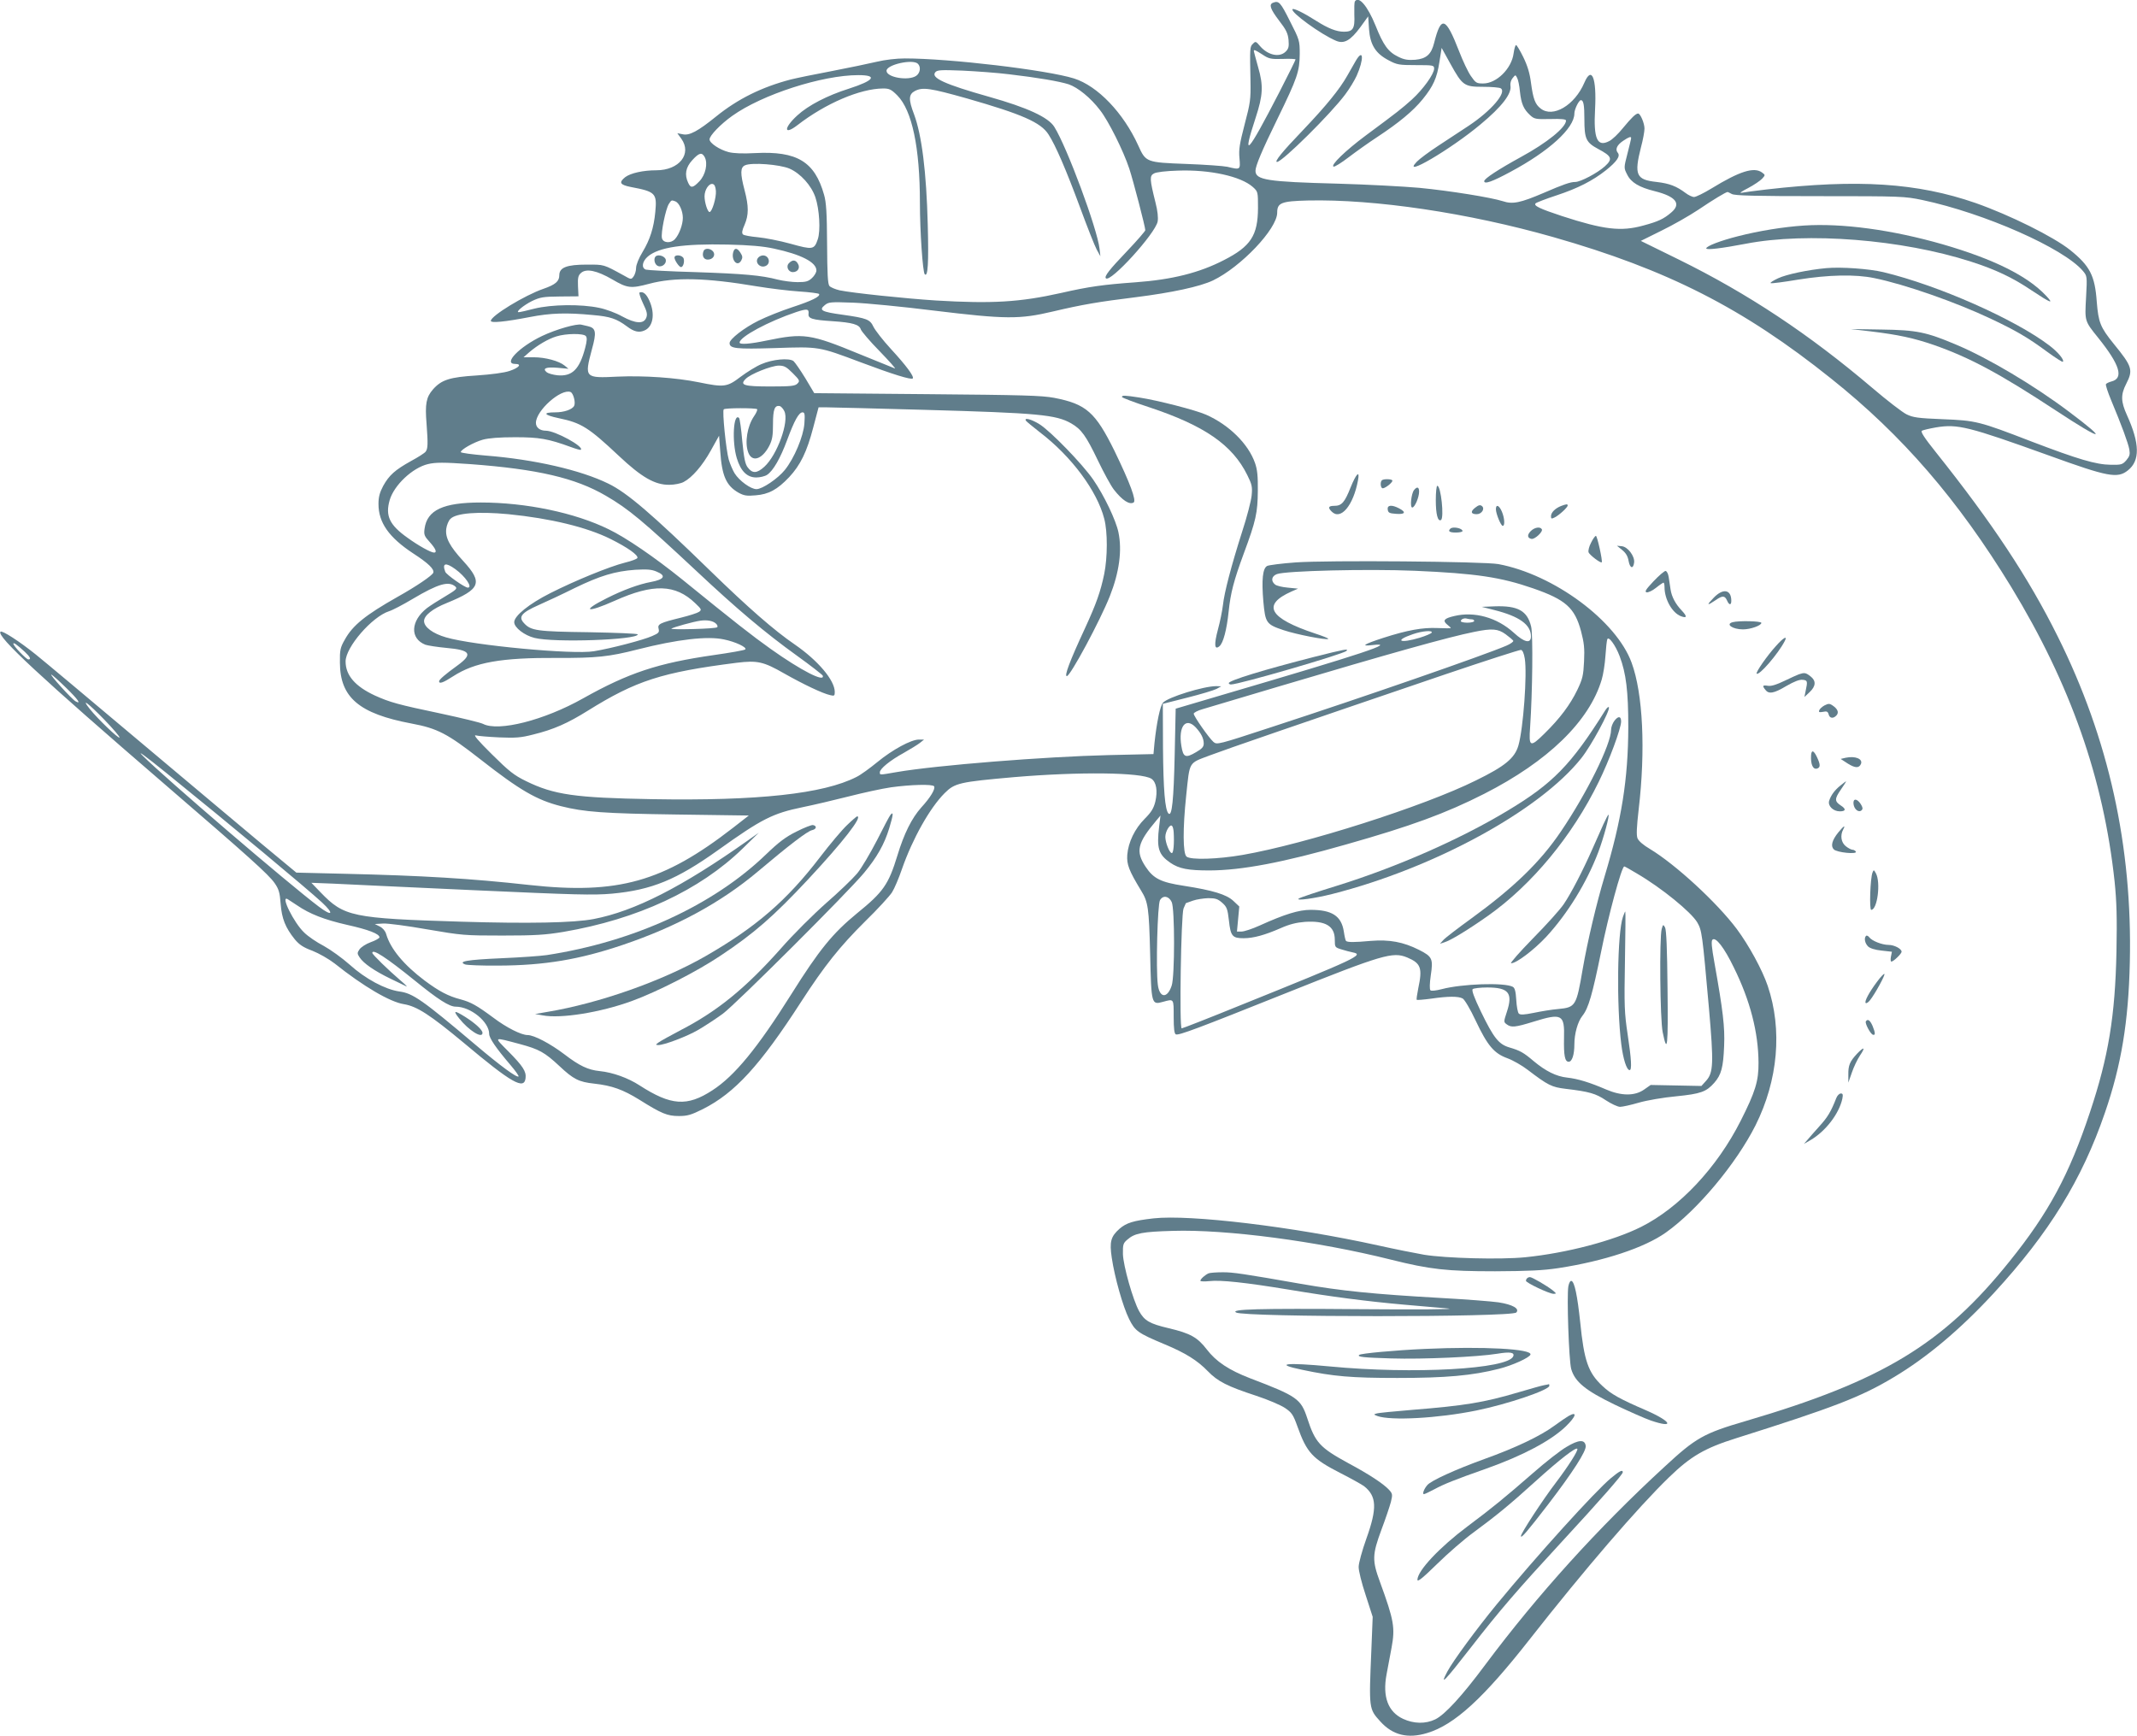 <?xml version="1.0" standalone="no"?>
<!DOCTYPE svg PUBLIC "-//W3C//DTD SVG 20010904//EN"
 "http://www.w3.org/TR/2001/REC-SVG-20010904/DTD/svg10.dtd">
<svg version="1.0" xmlns="http://www.w3.org/2000/svg"
 width="1280pt" height="1040pt" viewBox="0 0 1280 1040"
 preserveAspectRatio="xMidYMid meet">
<g transform="translate(0,1040) scale(0.1,-0.1)"
fill="#607d8b" stroke="none">
<path d="M8115 10391 c-3 -5 -4 -41 -3 -79 4 -83 -8 -102 -62 -102 -45 0 -95
20 -166 65 -75 48 -135 77 -142 70 -16 -16 171 -152 260 -189 48 -21 87 1 146
81 l47 65 5 -76 c7 -96 40 -147 119 -188 49 -26 62 -28 162 -28 104 0 109 -1
109 -21 0 -32 -66 -124 -133 -185 -64 -57 -80 -70 -277 -216 -121 -90 -213
-179 -192 -186 7 -2 47 23 90 56 42 32 119 87 171 121 129 85 214 155 272 226
64 79 86 127 101 226 l13 82 53 -96 c72 -130 82 -137 196 -137 50 0 97 -4 105
-9 38 -24 -57 -135 -193 -225 -45 -29 -126 -83 -181 -119 -55 -36 -113 -79
-129 -96 -97 -102 203 74 382 224 129 107 188 185 179 232 -2 14 3 33 13 45
17 21 17 21 27 2 6 -10 14 -48 17 -83 8 -73 22 -105 61 -141 25 -23 33 -25
121 -23 65 2 94 -1 94 -9 0 -41 -113 -133 -271 -219 -133 -73 -219 -129 -219
-144 0 -20 47 -4 158 56 230 123 382 261 382 349 0 25 27 80 39 80 16 0 21
-30 21 -114 0 -118 10 -139 82 -178 83 -44 89 -60 41 -104 -44 -40 -146 -94
-178 -94 -29 0 -70 -14 -190 -66 -138 -59 -185 -69 -244 -49 -69 22 -314 62
-501 80 -91 8 -311 20 -490 25 -420 11 -490 22 -490 77 0 29 38 120 130 308
122 250 134 287 135 392 0 79 -1 84 -59 197 -56 112 -66 123 -100 110 -27 -10
-18 -37 35 -107 42 -54 53 -76 57 -116 3 -40 1 -52 -17 -70 -37 -37 -106 -22
-153 32 -25 30 -28 31 -43 15 -19 -17 -19 -24 -15 -223 2 -111 -1 -131 -35
-260 -30 -116 -36 -151 -31 -202 6 -71 6 -71 -73 -52 -24 5 -135 13 -246 17
-239 9 -242 10 -287 110 -89 196 -243 357 -385 402 -163 51 -746 120 -1013
120 -51 0 -119 -8 -169 -20 -46 -11 -167 -36 -270 -56 -102 -19 -212 -42 -244
-50 -173 -45 -317 -116 -448 -222 -109 -88 -160 -116 -201 -106 l-31 6 24 -33
c65 -91 -13 -189 -150 -189 -79 0 -154 -17 -186 -41 -40 -32 -32 -46 33 -59
148 -28 158 -37 147 -150 -9 -95 -32 -166 -76 -239 -23 -38 -39 -77 -39 -96 0
-17 -7 -40 -15 -51 -14 -19 -15 -19 -57 5 -126 69 -118 66 -223 66 -120 0
-165 -17 -165 -64 0 -36 -23 -56 -95 -81 -111 -38 -315 -162 -315 -192 0 -14
84 -6 234 23 123 24 220 27 376 12 105 -9 143 -22 205 -68 42 -32 72 -39 104
-25 53 21 66 100 31 178 -18 41 -38 58 -59 50 -5 -1 4 -30 20 -64 24 -50 28
-66 20 -87 -15 -39 -64 -36 -145 8 -35 20 -97 43 -137 51 -108 23 -285 21
-389 -5 -45 -12 -87 -21 -93 -21 -21 0 28 41 80 67 49 23 67 26 166 27 l112 1
-3 61 c-2 50 1 64 18 79 31 28 95 15 188 -39 90 -53 111 -55 220 -26 153 41
342 36 644 -15 79 -13 194 -27 256 -31 62 -4 115 -11 118 -15 9 -15 -44 -41
-163 -80 -64 -21 -154 -57 -200 -80 -85 -42 -173 -110 -173 -134 0 -33 38 -37
271 -30 267 9 261 10 514 -85 194 -73 302 -106 312 -97 10 11 -38 76 -131 177
-48 52 -94 112 -104 132 -21 45 -39 52 -187 73 -124 17 -142 27 -105 57 23 19
34 20 170 15 80 -3 296 -24 480 -47 436 -53 517 -53 716 -6 178 42 273 58 499
86 214 27 382 63 460 100 167 80 385 309 385 406 0 59 24 69 183 73 401 9 961
-74 1470 -219 684 -195 1138 -426 1664 -847 428 -341 760 -726 1079 -1248 356
-585 554 -1149 620 -1767 12 -119 15 -212 11 -418 -8 -387 -48 -630 -158 -960
-124 -374 -248 -605 -482 -895 -398 -496 -761 -716 -1577 -956 -257 -75 -302
-101 -491 -276 -396 -364 -759 -765 -1072 -1184 -141 -190 -243 -300 -300
-328 -58 -28 -128 -27 -193 3 -90 42 -124 132 -99 266 8 41 21 113 30 160 22
120 15 163 -69 393 -48 130 -47 164 8 313 25 66 50 141 57 167 11 45 10 50
-12 74 -34 36 -117 91 -242 158 -172 94 -199 123 -247 270 -38 116 -61 132
-342 239 -127 49 -204 100 -259 172 -56 73 -98 97 -229 128 -115 27 -145 45
-177 102 -37 67 -95 272 -97 342 -1 58 2 66 27 87 43 38 90 47 272 52 320 10
866 -62 1305 -172 236 -59 334 -70 625 -70 201 1 287 5 380 19 273 42 515 122
643 213 189 134 421 412 537 642 135 270 162 573 73 836 -33 97 -113 243 -185
340 -119 159 -368 388 -521 480 -39 23 -67 47 -74 64 -7 19 -5 66 7 171 42
357 26 695 -42 880 -91 251 -466 529 -798 591 -87 16 -1026 24 -1216 10 -83
-6 -159 -16 -169 -21 -27 -14 -34 -83 -23 -212 12 -130 17 -138 122 -173 74
-25 258 -61 267 -52 3 3 -32 17 -78 32 -277 92 -322 172 -142 252 l39 17 -61
6 c-34 3 -68 11 -77 19 -26 21 -21 50 11 62 51 20 545 32 827 20 366 -16 513
-38 707 -105 196 -68 250 -116 288 -257 18 -69 22 -102 18 -181 -4 -84 -9
-105 -40 -170 -43 -89 -104 -171 -198 -263 -85 -84 -94 -80 -85 40 14 208 18
552 6 602 -23 95 -80 126 -219 121 l-77 -3 75 -19 c151 -38 220 -88 220 -158
0 -45 -39 -37 -103 22 -100 91 -235 129 -356 100 -61 -14 -72 -27 -43 -51 12
-9 22 -19 22 -21 0 -2 -36 -2 -80 0 -88 4 -179 -12 -325 -59 -117 -38 -138
-52 -65 -43 153 18 -49 -49 -897 -298 l-281 -83 -6 -278 c-6 -267 -16 -371
-37 -350 -21 21 -31 143 -33 393 l-1 264 146 37 c80 20 159 44 175 52 l29 16
-30 1 c-75 0 -289 -66 -319 -99 -17 -19 -38 -119 -51 -242 l-6 -66 -267 -6
c-382 -9 -1035 -61 -1272 -102 -104 -18 -100 -18 -100 -1 0 21 61 71 143 116
39 22 83 49 97 60 l25 20 -31 0 c-47 0 -159 -61 -249 -135 -44 -36 -100 -77
-125 -89 -197 -101 -590 -144 -1225 -133 -459 8 -587 26 -754 108 -72 35 -102
59 -205 161 -84 83 -113 118 -96 113 14 -4 77 -9 140 -12 98 -4 130 -2 203 17
123 30 208 68 328 143 289 180 443 230 892 287 124 15 160 7 284 -64 115 -65
230 -120 276 -130 24 -6 27 -4 27 19 0 70 -100 188 -239 284 -123 84 -280 221
-508 443 -346 337 -497 467 -609 521 -165 81 -442 145 -733 168 -83 7 -151 16
-151 21 0 15 78 59 131 74 36 10 101 15 194 15 145 0 198 -9 335 -59 30 -11
57 -19 59 -16 20 19 -154 114 -209 114 -36 0 -60 19 -60 47 0 73 149 206 207
185 17 -6 32 -63 22 -83 -11 -22 -61 -39 -113 -39 -79 0 -69 -16 21 -35 135
-28 178 -55 360 -226 136 -128 216 -174 302 -173 31 0 70 8 86 17 50 26 112
97 163 189 l49 88 7 -93 c10 -148 36 -206 109 -248 33 -18 50 -21 103 -16 78
6 130 34 201 109 67 72 106 151 144 297 l32 121 51 0 c28 0 292 -7 586 -15
678 -19 785 -29 876 -81 61 -35 89 -74 160 -222 35 -73 78 -152 96 -175 50
-64 93 -92 118 -77 18 11 -21 116 -115 310 -114 231 -169 280 -361 317 -76 14
-185 17 -763 22 l-674 6 -53 89 c-30 49 -62 95 -71 103 -26 20 -126 11 -192
-18 -30 -12 -86 -47 -125 -76 -81 -62 -99 -64 -250 -33 -137 28 -330 41 -487
34 -197 -10 -199 -7 -154 162 29 104 25 129 -23 140 -15 3 -32 7 -39 9 -27 8
-151 -27 -237 -68 -136 -65 -235 -167 -160 -167 42 0 23 -23 -34 -42 -32 -11
-109 -21 -196 -27 -163 -10 -212 -26 -263 -84 -40 -46 -48 -86 -38 -206 9
-121 8 -150 -6 -167 -6 -8 -45 -33 -86 -55 -97 -54 -132 -85 -168 -150 -21
-40 -28 -66 -28 -108 0 -111 62 -200 208 -296 91 -59 128 -95 120 -116 -7 -17
-99 -80 -215 -145 -191 -108 -268 -170 -315 -256 -27 -47 -30 -62 -29 -138 1
-208 115 -305 429 -364 155 -29 215 -60 413 -215 235 -184 336 -243 482 -280
138 -35 258 -44 695 -50 l430 -6 -95 -74 c-418 -324 -688 -400 -1220 -342
-352 39 -638 56 -1105 67 l-290 7 -205 170 c-113 94 -443 372 -735 617 -291
245 -570 479 -620 519 -97 78 -203 147 -212 137 -26 -26 239 -272 992 -921
491 -423 614 -533 650 -585 25 -36 31 -56 36 -124 7 -89 28 -142 85 -213 26
-31 50 -48 105 -68 40 -16 98 -49 133 -76 173 -138 332 -231 415 -244 79 -13
157 -64 358 -231 288 -242 363 -284 371 -212 5 40 -16 72 -104 161 -88 89 -92
86 70 43 115 -31 148 -49 237 -132 84 -79 116 -95 208 -105 107 -12 171 -35
270 -96 134 -84 168 -98 237 -98 51 0 73 6 145 42 190 96 341 260 588 643 140
216 231 330 382 480 76 74 148 153 162 175 14 22 41 85 60 141 63 180 166 364
255 453 61 61 89 67 417 96 390 33 762 29 822 -10 29 -20 38 -72 23 -137 -10
-40 -24 -63 -63 -102 -60 -60 -99 -141 -105 -217 -4 -57 10 -94 83 -214 42
-68 47 -102 54 -377 7 -306 8 -308 77 -289 66 18 64 21 64 -89 0 -73 4 -102
13 -106 18 -7 132 36 657 246 583 233 642 250 728 215 83 -35 93 -63 67 -185
-7 -36 -12 -67 -9 -69 2 -2 41 1 86 7 103 15 163 15 189 1 11 -6 46 -64 78
-133 71 -150 110 -196 190 -225 33 -12 87 -43 121 -69 122 -93 144 -104 227
-114 143 -17 181 -28 242 -69 32 -21 70 -39 85 -39 14 0 64 11 112 25 48 14
147 31 223 38 149 15 181 27 229 81 42 48 54 92 59 221 5 113 -7 212 -58 498
-17 94 -20 130 -12 138 19 19 70 -46 128 -166 98 -198 147 -389 148 -570 1
-110 -19 -175 -107 -349 -142 -281 -367 -520 -596 -635 -168 -84 -447 -157
-694 -182 -150 -15 -476 -6 -606 15 -52 9 -177 34 -276 56 -513 113 -1127 186
-1344 162 -123 -14 -163 -27 -204 -62 -53 -47 -61 -78 -47 -173 17 -117 67
-294 104 -368 36 -72 52 -84 212 -151 127 -53 197 -97 260 -162 59 -61 116
-90 290 -147 70 -23 147 -56 172 -73 40 -27 49 -40 74 -110 57 -159 90 -194
260 -281 63 -32 125 -67 139 -77 76 -60 80 -131 14 -315 -25 -70 -46 -146 -46
-168 -1 -22 18 -98 42 -170 l42 -130 -8 -200 c-15 -352 -15 -351 54 -427 74
-82 165 -104 280 -69 164 49 338 209 614 561 328 418 649 791 835 971 130 126
214 175 402 234 583 184 745 246 942 364 200 119 400 287 602 506 330 358 528
680 665 1080 98 284 141 545 149 900 16 695 -126 1339 -432 1953 -175 352
-393 681 -728 1101 -72 90 -95 126 -85 131 7 4 45 13 85 20 129 21 191 6 677
-169 353 -128 409 -138 471 -89 74 58 72 161 -5 331 -37 81 -38 123 -5 187 43
84 37 104 -74 240 -81 100 -92 129 -102 252 -11 157 -41 215 -159 310 -100 80
-362 210 -567 282 -349 121 -704 144 -1253 81 -69 -8 -136 -17 -150 -20 -14
-3 4 10 40 28 36 19 74 45 85 57 19 21 19 22 0 36 -48 36 -134 9 -304 -95 -46
-28 -93 -51 -104 -51 -11 0 -34 11 -51 24 -55 41 -96 57 -173 66 -123 13 -136
42 -94 208 12 44 21 94 21 112 0 32 -25 90 -38 90 -14 0 -39 -24 -91 -87 -28
-35 -65 -70 -82 -78 -72 -38 -95 13 -85 191 10 187 -20 262 -64 159 -58 -136
-189 -213 -262 -155 -33 25 -45 58 -58 155 -7 56 -21 102 -46 153 -19 39 -39
72 -43 72 -5 0 -11 -22 -15 -50 -12 -91 -102 -180 -182 -180 -40 0 -45 3 -74
45 -17 24 -48 90 -70 147 -81 208 -108 217 -150 51 -17 -69 -47 -95 -113 -101
-44 -3 -66 0 -102 18 -60 29 -89 69 -136 187 -48 118 -101 180 -124 144z
m-553 -318 c38 -25 49 -28 120 -26 43 2 78 0 78 -3 0 -4 -44 -93 -98 -198
-192 -372 -225 -407 -141 -151 44 134 47 192 15 302 -14 51 -26 94 -26 97 0
11 10 6 52 -21z m-2064 -55 c19 -19 14 -55 -10 -72 -46 -32 -178 -10 -178 30
0 37 158 72 188 42z m547 -63 c171 -20 299 -42 356 -60 55 -19 131 -80 188
-155 51 -65 140 -244 175 -350 24 -73 96 -349 96 -369 0 -5 -49 -62 -109 -125
-108 -113 -138 -152 -127 -163 27 -28 296 268 310 340 4 23 0 64 -13 114 -35
140 -36 160 -9 174 13 8 73 15 143 17 191 7 377 -34 449 -98 31 -28 31 -29 31
-127 -1 -163 -43 -229 -204 -311 -147 -76 -310 -117 -530 -133 -192 -14 -275
-25 -446 -64 -246 -55 -412 -65 -748 -45 -187 12 -501 45 -578 61 -26 6 -54
18 -61 26 -10 12 -13 73 -14 252 -1 185 -5 249 -18 294 -56 199 -162 263 -413
250 -73 -4 -128 -2 -159 6 -54 14 -114 54 -114 76 0 23 67 92 136 141 179 128
539 244 755 244 118 0 96 -32 -56 -81 -130 -41 -244 -100 -310 -161 -82 -75
-81 -121 1 -58 169 131 376 219 513 220 38 0 49 -5 86 -42 88 -89 135 -312
135 -642 0 -172 17 -417 29 -429 19 -19 24 69 18 297 -8 317 -36 537 -82 661
-34 89 -33 120 5 140 47 24 89 18 313 -45 328 -94 441 -143 487 -215 43 -66
106 -213 189 -437 43 -117 88 -231 100 -253 l22 -40 -5 45 c-14 121 -195 609
-271 730 -36 58 -163 116 -390 180 -266 75 -351 114 -323 147 11 14 34 15 163
10 82 -4 209 -13 280 -22z m3725 -382 c0 -5 -10 -46 -22 -93 -22 -85 -22 -86
-2 -125 23 -48 72 -77 165 -100 128 -32 162 -76 98 -129 -45 -38 -77 -53 -166
-77 -134 -37 -236 -25 -488 57 -133 44 -171 62 -157 76 5 5 62 27 126 48 127
42 215 87 295 150 65 52 88 85 71 105 -17 20 -5 47 33 72 34 23 47 27 47 16z
m-5549 -114 c20 -38 5 -107 -32 -145 -39 -41 -52 -42 -67 -9 -23 49 -15 92 24
135 41 45 58 50 75 19z m508 -69 c66 -29 131 -101 155 -172 24 -71 32 -201 14
-252 -21 -62 -30 -63 -163 -26 -65 18 -153 35 -196 39 -43 4 -83 11 -89 17 -8
8 -5 25 10 58 25 59 25 110 0 206 -27 102 -26 138 3 150 40 18 207 5 266 -20z
m-441 -134 c3 -40 -23 -126 -38 -126 -12 0 -30 58 -30 94 0 39 26 78 48 74 12
-2 18 -16 20 -42z m6085 -18 c17 -10 141 -13 527 -13 490 0 508 -1 614 -23
373 -79 847 -289 962 -425 25 -30 26 -31 19 -157 -8 -145 -10 -141 73 -244
130 -162 154 -242 79 -261 -15 -4 -30 -11 -33 -16 -3 -5 11 -48 31 -96 64
-153 102 -257 109 -295 5 -30 2 -41 -18 -65 -23 -26 -30 -28 -93 -27 -89 1
-196 33 -474 139 -316 122 -333 126 -534 134 -147 6 -176 10 -215 29 -25 12
-117 83 -205 158 -380 323 -745 565 -1159 769 l-228 112 123 61 c68 33 168 90
222 126 87 59 165 106 175 106 2 0 13 -6 25 -12z m-6328 -44 c23 -9 45 -57 45
-99 0 -40 -22 -100 -47 -127 -24 -27 -71 -24 -78 5 -8 29 22 175 41 205 16 25
16 24 39 16z m590 -283 c164 -35 255 -82 255 -131 0 -12 -12 -32 -26 -45 -22
-21 -37 -25 -87 -25 -32 0 -86 7 -118 15 -99 26 -203 35 -494 45 -154 4 -288
12 -297 15 -28 11 -21 50 13 79 65 55 212 77 479 71 131 -3 211 -10 275 -24z
m208 -390 c-4 -29 20 -37 144 -45 120 -8 160 -20 169 -49 4 -12 54 -71 113
-131 58 -60 99 -106 91 -103 -8 3 -104 42 -212 86 -296 122 -334 127 -557 81
-100 -21 -161 -25 -161 -12 0 34 173 127 340 183 64 21 76 19 73 -10z m-1334
-134 c8 -10 7 -29 -4 -71 -34 -129 -78 -172 -166 -164 -27 3 -55 11 -64 18
-28 23 -5 33 64 27 l66 -6 -23 19 c-34 28 -116 50 -186 50 l-60 0 34 30 c49
42 113 80 163 95 57 18 161 19 176 2z m1239 -222 c43 -43 44 -47 28 -63 -14
-14 -38 -17 -161 -17 -159 0 -186 8 -149 45 29 30 153 79 198 80 33 0 46 -7
84 -45z m-50 -228 c30 -62 -43 -263 -120 -333 -45 -41 -72 -41 -100 -3 -15 20
-22 56 -32 157 -6 72 -15 134 -19 138 -34 35 -44 -140 -14 -240 24 -79 62
-116 117 -116 22 0 52 7 65 16 36 24 79 98 120 209 43 116 70 165 92 165 13 0
15 -11 11 -68 -6 -76 -60 -206 -117 -277 -42 -52 -135 -115 -170 -115 -34 0
-103 50 -131 95 -11 18 -27 55 -35 82 -16 57 -40 291 -30 301 8 9 191 9 200 1
3 -4 -5 -23 -19 -43 -40 -59 -56 -156 -35 -214 22 -64 84 -45 127 38 18 36 22
61 22 130 0 88 10 113 40 108 8 -2 21 -16 28 -31z m-1883 -317 c405 -30 631
-83 813 -189 138 -80 223 -152 543 -451 242 -227 411 -370 603 -508 82 -59
151 -113 154 -119 14 -43 -129 30 -312 160 -111 79 -211 157 -531 417 -164
132 -334 249 -440 300 -202 99 -495 160 -765 160 -225 0 -322 -45 -337 -157
-5 -36 -1 -45 31 -80 36 -40 45 -63 26 -63 -19 0 -93 41 -158 88 -109 77 -135
132 -108 226 26 90 137 194 229 216 46 11 95 11 252 0z m230 -300 c252 -25
471 -78 613 -149 102 -51 165 -96 160 -113 -2 -6 -36 -19 -74 -28 -95 -24
-302 -109 -448 -183 -127 -64 -216 -136 -216 -174 0 -32 61 -79 121 -94 116
-30 619 -12 619 21 0 5 -132 10 -292 13 -311 4 -348 9 -389 54 -36 38 -16 63
88 109 48 21 146 67 216 102 153 74 240 100 362 109 71 4 98 2 128 -11 59 -24
47 -47 -34 -62 -71 -13 -167 -48 -264 -97 -158 -79 -122 -91 46 -16 232 104
364 100 483 -14 38 -36 40 -40 23 -52 -10 -7 -57 -22 -105 -34 -130 -32 -145
-39 -137 -68 5 -21 0 -26 -39 -43 -51 -23 -245 -74 -349 -91 -123 -21 -722 35
-885 83 -80 23 -132 62 -132 98 0 33 51 74 136 108 203 83 218 121 99 251 -82
89 -109 141 -102 194 3 22 14 49 25 59 34 35 166 45 347 28z m-318 -329 c61
-44 106 -111 75 -111 -18 0 -129 78 -135 95 -20 52 2 58 60 16z m2 -106 c11
-11 0 -20 -60 -56 -41 -24 -91 -56 -111 -71 -99 -77 -104 -183 -10 -220 15 -5
72 -14 126 -19 146 -13 160 -37 65 -106 -72 -52 -109 -84 -109 -94 0 -17 24
-9 84 30 130 84 288 112 623 110 236 -1 311 7 483 51 236 60 416 81 515 60 70
-14 141 -48 129 -60 -5 -5 -90 -20 -189 -34 -334 -48 -509 -106 -782 -259
-234 -132 -508 -201 -600 -153 -16 8 -128 35 -249 61 -262 55 -308 68 -399
109 -118 55 -175 121 -175 204 0 85 158 268 261 301 20 6 83 39 140 73 155 92
218 110 258 73z m6087 -195 c8 0 14 -4 14 -10 0 -5 -18 -10 -40 -10 -22 0 -40
4 -40 9 0 12 21 21 38 15 8 -2 20 -4 28 -4z m-4527 -26 c8 -7 11 -17 7 -21 -4
-5 -69 -9 -144 -11 -75 -2 -134 -1 -131 2 8 8 135 43 174 48 40 6 77 -1 94
-18z m4729 -63 c22 -16 43 -34 46 -39 3 -5 -16 -19 -42 -30 -136 -58 -847
-305 -1405 -487 -323 -106 -328 -107 -349 -89 -28 25 -118 154 -118 169 0 6
24 19 53 27 28 8 236 70 460 137 660 196 1012 295 1167 326 107 22 142 19 188
-14z m-443 9 c-3 -5 -35 -19 -71 -30 -119 -36 -156 -18 -42 21 57 20 123 25
113 9z m1126 -140 c39 -103 52 -211 52 -425 -1 -313 -40 -556 -142 -895 -48
-159 -102 -387 -131 -554 -38 -222 -42 -230 -146 -240 -38 -3 -104 -14 -147
-23 -60 -12 -81 -13 -90 -4 -6 6 -13 43 -15 81 -3 52 -9 73 -21 79 -51 27
-304 18 -425 -14 -35 -9 -63 -12 -68 -7 -6 6 -5 42 2 90 15 99 9 112 -70 152
-95 48 -178 63 -290 54 -98 -9 -139 -9 -148 0 -3 3 -9 29 -13 57 -15 93 -71
129 -199 129 -70 0 -155 -26 -305 -94 -44 -20 -93 -36 -108 -36 l-28 0 7 75 7
75 -36 34 c-41 38 -122 63 -296 90 -138 21 -182 43 -229 114 -61 92 -50 142
64 277 l25 30 -8 -65 c-16 -131 -4 -169 67 -218 53 -36 107 -46 235 -46 194 1
438 47 819 156 385 109 596 186 826 303 383 195 630 435 704 685 9 30 19 93
22 140 3 47 8 92 11 100 7 23 49 -34 74 -100z m-9553 26 c33 -31 40 -46 22
-46 -13 0 -90 81 -90 94 0 10 21 -5 68 -48z m8985 -41 c15 -93 -9 -419 -38
-520 -22 -76 -79 -124 -255 -210 -312 -155 -1022 -381 -1397 -446 -150 -26
-311 -31 -336 -10 -22 18 -23 168 -2 366 22 208 12 191 141 240 106 40 522
183 1409 485 242 82 447 148 455 147 9 -1 18 -20 23 -52z m-8738 -174 c73 -71
94 -102 58 -82 -22 11 -162 166 -145 160 6 -2 45 -37 87 -78z m230 -192 c53
-55 94 -103 91 -107 -7 -7 -130 111 -178 171 -56 70 -11 37 87 -64z m6537 -46
c33 -36 48 -66 48 -97 0 -19 -10 -31 -45 -51 -64 -38 -78 -32 -89 37 -19 117
26 174 86 111z m-6167 -272 c392 -317 843 -693 934 -777 74 -69 62 -86 -19
-25 -181 136 -922 771 -1055 904 -38 38 11 2 140 -102z m4600 -81 c9 -15 -21
-66 -77 -127 -57 -64 -103 -156 -143 -288 -53 -173 -84 -218 -242 -346 -146
-120 -226 -218 -393 -484 -203 -323 -340 -490 -473 -576 -152 -99 -248 -92
-437 30 -68 44 -159 77 -237 85 -71 7 -123 32 -213 101 -83 63 -181 115 -220
115 -38 0 -127 45 -205 104 -100 74 -134 93 -197 110 -73 19 -128 48 -214 112
-125 94 -205 190 -231 279 -5 18 -20 36 -38 45 l-30 15 49 3 c27 2 146 -14
265 -35 210 -36 223 -37 451 -37 195 0 257 4 365 22 444 76 816 249 1073 499
l97 95 -65 -46 c-396 -280 -679 -424 -924 -471 -118 -23 -392 -28 -791 -16
-658 20 -704 30 -845 176 l-55 57 130 -5 c72 -4 448 -21 836 -39 619 -28 722
-31 835 -21 237 22 386 83 634 260 263 188 328 221 508 258 64 13 187 42 274
64 86 22 200 47 255 55 116 16 249 20 258 6z m1435 -275 c4 -66 -1 -125 -11
-125 -14 0 -39 63 -39 97 0 33 28 79 40 66 5 -4 9 -21 10 -38z m2774 -247
c149 -87 325 -231 362 -293 28 -49 30 -64 70 -513 29 -332 27 -387 -17 -436
l-28 -31 -152 3 -152 3 -40 -28 c-56 -39 -136 -38 -227 1 -97 42 -169 64 -232
71 -67 7 -130 39 -202 99 -60 51 -81 63 -146 82 -63 19 -93 56 -170 215 -41
85 -56 127 -49 134 5 5 45 10 87 10 128 0 155 -33 118 -145 -20 -61 -20 -62
-1 -76 27 -20 50 -18 160 16 171 53 187 44 183 -99 -2 -104 5 -141 28 -141 20
0 34 42 34 104 0 64 20 136 48 171 37 46 60 129 112 383 43 215 123 512 139
512 3 0 37 -19 75 -42z m-2786 -171 c19 -38 19 -446 0 -501 -26 -79 -73 -75
-83 6 -12 94 -2 480 13 506 18 31 53 25 70 -11z m-5240 -19 c77 -53 165 -87
301 -118 130 -29 194 -54 194 -75 -1 -5 -24 -19 -53 -29 -28 -10 -58 -30 -67
-43 -14 -21 -14 -25 1 -48 24 -36 87 -80 186 -128 47 -23 90 -43 95 -46 6 -2
-10 14 -35 35 -76 65 -170 157 -170 166 0 27 82 -26 255 -166 139 -113 206
-156 245 -156 89 0 200 -91 200 -163 0 -25 40 -84 128 -187 29 -34 51 -65 48
-68 -10 -9 -107 62 -256 188 -323 273 -377 310 -458 321 -84 12 -203 75 -298
161 -45 40 -115 90 -155 112 -41 21 -94 57 -117 80 -61 57 -145 226 -99 200 6
-4 31 -20 55 -36z m5543 14 c27 -24 32 -36 40 -107 10 -93 21 -105 88 -105 59
0 127 19 221 60 54 24 95 34 146 38 124 8 179 -25 179 -107 0 -45 1 -46 40
-58 22 -7 53 -15 68 -18 70 -14 25 -35 -672 -316 -189 -77 -348 -139 -353
-139 -15 0 -4 678 11 718 7 17 14 32 14 32 1 0 20 7 42 15 22 8 64 14 92 15
44 0 58 -5 84 -28z"/>
<path d="M10805 9049 c-123 -8 -270 -32 -395 -64 -103 -26 -190 -59 -190 -73
0 -11 96 1 237 28 367 71 935 26 1348 -107 147 -47 252 -97 363 -172 116 -77
138 -86 87 -32 -112 119 -314 219 -617 307 -306 88 -605 128 -833 113z"/>
<path d="M10940 8794 c-109 -10 -239 -37 -290 -61 -30 -14 -50 -27 -44 -29 6
-3 80 7 164 21 181 29 343 33 457 9 182 -37 491 -145 701 -245 148 -70 220
-112 335 -197 48 -35 90 -62 93 -59 10 10 -27 56 -79 96 -205 157 -667 362
-997 441 -84 20 -252 32 -340 24z"/>
<path d="M11205 8415 c166 -20 257 -40 377 -81 215 -75 396 -172 732 -393 281
-185 321 -189 81 -9 -212 160 -487 323 -677 403 -180 76 -236 88 -448 91
l-185 3 120 -14z"/>
<path d="M4214 8896 c-11 -28 1 -51 25 -51 32 0 49 28 32 49 -17 20 -50 21
-57 2z"/>
<path d="M4394 8896 c-19 -50 22 -100 46 -56 9 17 8 26 -5 46 -17 27 -33 31
-41 10z"/>
<path d="M3927 8864 c-12 -12 -8 -41 7 -53 22 -18 58 4 54 32 -3 22 -45 36
-61 21z"/>
<path d="M4040 8857 c0 -16 28 -57 39 -57 13 0 22 31 16 51 -7 22 -55 27 -55
6z"/>
<path d="M4541 8856 c-22 -26 10 -63 43 -50 35 13 24 64 -14 64 -10 0 -23 -6
-29 -14z"/>
<path d="M4726 8824 c-20 -19 -5 -54 23 -54 29 0 45 25 31 49 -13 25 -33 27
-54 5z"/>
<path d="M9615 6145 c-205 -327 -314 -439 -590 -604 -283 -170 -661 -336
-1018 -447 -117 -36 -219 -70 -227 -76 -25 -16 94 0 200 27 610 155 1243 500
1492 814 59 74 172 283 165 304 -2 6 -12 -2 -22 -18z"/>
<path d="M9671 6084 c-12 -15 -21 -40 -21 -55 0 -87 -145 -380 -301 -610 -123
-182 -280 -334 -534 -519 -83 -60 -160 -119 -170 -131 l-20 -22 25 8 c38 11
143 75 265 161 261 185 503 477 660 799 63 127 135 322 135 363 0 32 -16 35
-39 6z"/>
<path d="M9604 5463 c-14 -32 -43 -97 -64 -144 -60 -136 -129 -269 -173 -334
-22 -33 -106 -126 -186 -207 -80 -82 -138 -148 -130 -148 32 0 136 79 211 159
127 138 241 322 311 506 32 84 70 225 61 225 -2 0 -16 -26 -30 -57z"/>
<path d="M5333 5518 c-6 -7 -42 -76 -81 -153 -40 -77 -92 -166 -118 -197 -26
-31 -109 -111 -185 -177 -77 -68 -198 -188 -273 -274 -210 -236 -378 -373
-596 -486 -63 -33 -124 -67 -135 -75 -19 -14 -19 -15 -2 -16 35 0 171 51 241
92 39 23 105 66 146 96 77 57 746 724 845 843 78 94 122 172 151 267 25 82 27
105 7 80z"/>
<path d="M5074 5458 c-30 -28 -103 -115 -162 -192 -199 -260 -384 -420 -687
-594 -260 -149 -635 -281 -945 -333 l-75 -13 45 -8 c108 -21 346 17 535 86
153 56 390 177 530 271 202 134 319 237 523 455 210 225 331 380 296 380 -3 0
-30 -23 -60 -52z"/>
<path d="M4771 5419 c-65 -32 -106 -63 -185 -139 -315 -303 -790 -521 -1311
-601 -33 -5 -156 -14 -274 -19 -203 -9 -261 -19 -215 -37 10 -4 100 -8 199 -7
275 1 485 36 745 124 320 108 588 253 811 441 187 158 295 240 322 246 28 6
32 26 6 31 -9 1 -53 -16 -98 -39z"/>
<path d="M9721 4908 c-34 -96 -39 -532 -10 -763 11 -88 32 -155 50 -155 14 0
11 64 -12 215 -19 126 -21 170 -16 438 3 163 4 297 2 297 -2 0 -8 -15 -14 -32z"/>
<path d="M9953 4835 c-14 -52 -10 -541 6 -618 28 -138 33 -87 29 264 -2 235
-7 350 -15 364 -11 19 -12 18 -20 -10z"/>
<path d="M2750 4300 c58 -73 140 -124 140 -87 0 18 -44 58 -104 96 -66 41 -74
39 -36 -9z"/>
<path d="M8122 10038 c-10 -18 -34 -59 -52 -91 -45 -80 -125 -179 -266 -327
-124 -129 -173 -190 -155 -190 31 0 323 289 409 405 25 33 55 83 68 111 44 99
41 167 -4 92z"/>
<path d="M6720 8022 c0 -4 73 -32 162 -61 332 -110 500 -226 589 -407 28 -56
31 -71 26 -122 -3 -31 -28 -129 -57 -217 -65 -204 -107 -364 -115 -440 -4 -33
-17 -99 -30 -146 -24 -90 -21 -125 9 -100 23 19 44 100 55 206 12 115 31 187
91 350 73 196 83 244 84 375 1 87 -3 128 -17 167 -40 114 -155 228 -293 289
-64 28 -290 86 -401 103 -85 13 -103 14 -103 3z"/>
<path d="M6145 7880 c3 -5 41 -36 83 -69 189 -144 343 -351 386 -518 21 -79
20 -232 0 -331 -22 -105 -46 -175 -116 -327 -92 -198 -124 -285 -108 -285 21
0 200 333 258 480 56 142 74 273 51 382 -15 72 -86 221 -151 315 -65 94 -255
290 -322 332 -48 30 -94 42 -81 21z"/>
<path d="M8090 7481 c-36 -91 -54 -111 -98 -111 -35 0 -40 -10 -16 -34 54 -55
130 35 158 187 12 62 -10 42 -44 -42z"/>
<path d="M8277 7523 c-10 -9 -9 -41 2 -47 10 -7 61 31 61 45 0 10 -53 12 -63
2z"/>
<path d="M8600 7404 c0 -84 12 -130 31 -119 20 13 0 205 -22 205 -5 0 -9 -39
-9 -86z"/>
<path d="M8470 7465 c-17 -21 -26 -105 -11 -105 15 0 41 61 41 95 0 28 -12 32
-30 10z"/>
<path d="M8836 7359 c-30 -23 -26 -39 9 -39 30 0 51 33 31 49 -10 8 -20 6 -40
-10z"/>
<path d="M9350 7369 c-35 -14 -60 -39 -60 -61 0 -16 3 -17 23 -7 27 14 77 60
77 71 0 10 -8 9 -40 -3z"/>
<path d="M8312 7348 c3 -20 10 -23 51 -26 54 -4 61 10 17 33 -44 23 -72 20
-68 -7z"/>
<path d="M8960 7350 c0 -27 30 -100 41 -100 14 0 11 47 -5 85 -16 38 -36 47
-36 15z"/>
<path d="M8687 7233 c-16 -15 -5 -23 33 -23 22 0 40 4 40 9 0 17 -59 29 -73
14z"/>
<path d="M9169 7219 c-23 -23 -21 -42 4 -47 20 -4 71 44 62 58 -10 17 -44 11
-66 -11z"/>
<path d="M9530 7149 c-12 -22 -18 -48 -15 -57 5 -16 74 -68 79 -60 6 8 -27
158 -35 158 -5 0 -18 -18 -29 -41z"/>
<path d="M9717 7105 c22 -18 33 -37 38 -66 8 -44 28 -49 33 -8 4 38 -38 93
-73 97 l-30 3 32 -26z"/>
<path d="M9904 6918 c-46 -49 -55 -63 -41 -66 9 -2 35 10 56 27 21 17 42 31
45 31 3 0 6 -12 6 -27 0 -73 46 -154 98 -174 37 -14 39 -2 5 34 -37 39 -60 81
-67 127 -3 19 -8 52 -11 73 -3 21 -12 37 -19 37 -7 0 -40 -28 -72 -62z"/>
<path d="M10265 6820 c-45 -46 -42 -51 11 -15 42 29 55 28 69 -3 12 -28 25
-28 25 -1 0 68 -49 77 -105 19z"/>
<path d="M10378 6673 c-45 -12 0 -43 62 -43 45 0 110 23 110 39 0 11 -136 14
-172 4z"/>
<path d="M10638 6531 c-54 -59 -123 -159 -116 -166 14 -14 128 118 167 193 20
37 -5 25 -51 -27z"/>
<path d="M7875 6466 c-302 -77 -515 -142 -515 -158 0 -4 6 -8 13 -8 49 0 671
181 692 201 15 15 -12 10 -190 -35z"/>
<path d="M10775 6361 c-11 -4 -51 -22 -88 -40 -46 -22 -77 -32 -97 -29 -33 5
-36 1 -16 -24 20 -27 51 -22 126 23 47 27 78 39 97 37 30 -3 31 -8 18 -68 l-7
-35 31 29 c38 36 40 68 5 95 -28 22 -36 23 -69 12z"/>
<path d="M10929 6175 c-15 -8 -29 -21 -32 -29 -5 -12 0 -14 22 -10 23 5 29 2
34 -15 6 -25 29 -27 48 -5 15 18 5 39 -27 60 -15 10 -24 10 -45 -1z"/>
<path d="M10848 5878 c-4 -58 12 -91 38 -81 18 7 18 24 -3 68 -19 40 -32 45
-35 13z"/>
<path d="M11055 5861 l-30 -7 43 -28 c45 -28 68 -28 79 -1 11 30 -36 48 -92
36z"/>
<path d="M11024 5695 c-34 -27 -57 -58 -68 -92 -9 -30 24 -63 64 -63 36 0 39
14 6 35 -38 25 -38 40 0 95 19 27 33 50 32 50 -2 0 -17 -11 -34 -25z"/>
<path d="M11102 5584 c4 -33 32 -54 49 -37 8 8 6 18 -6 37 -23 35 -47 34 -43
0z"/>
<path d="M11011 5414 c-38 -47 -47 -82 -27 -102 19 -19 143 -31 132 -13 -4 6
-13 11 -20 11 -7 0 -25 9 -40 21 -28 22 -35 64 -16 100 16 30 4 23 -29 -17z"/>
<path d="M11216 5174 c-14 -34 -20 -224 -8 -224 37 0 58 165 28 219 -12 22
-13 22 -20 5z"/>
<path d="M11177 4794 c-13 -13 -7 -44 12 -63 11 -11 41 -21 81 -25 l62 -7 -6
-30 c-3 -16 -2 -29 3 -29 12 0 61 47 61 59 0 18 -44 41 -78 41 -39 0 -100 24
-116 46 -6 8 -15 12 -19 8z"/>
<path d="M11242 4518 c-47 -63 -76 -117 -67 -126 4 -4 16 4 26 17 29 36 92
151 86 157 -3 3 -23 -18 -45 -48z"/>
<path d="M11176 4282 c-7 -11 27 -75 42 -80 16 -5 15 11 -2 53 -15 34 -29 44
-40 27z"/>
<path d="M11123 4088 c-43 -46 -53 -70 -52 -125 l0 -48 21 60 c11 33 33 79 49
103 34 50 25 55 -18 10z"/>
<path d="M10999 3823 c-32 -82 -52 -115 -101 -169 -29 -32 -62 -70 -73 -83
l-20 -23 40 23 c90 53 170 157 190 247 5 26 3 32 -9 32 -9 0 -21 -12 -27 -27z"/>
<path d="M7240 2773 c-20 -8 -50 -34 -50 -45 0 -4 24 -5 53 -2 67 8 216 -8
477 -51 257 -43 466 -70 690 -90 96 -8 216 -19 265 -23 51 -5 -179 -7 -530 -4
-615 5 -778 0 -741 -20 52 -29 1650 -29 1678 0 22 23 -22 48 -107 61 -42 6
-196 18 -343 26 -404 23 -596 42 -842 85 -336 59 -407 70 -468 69 -37 0 -74
-3 -82 -6z"/>
<path d="M9147 2743 c-4 -3 -7 -10 -7 -15 0 -12 140 -78 165 -78 19 0 18 2 -5
21 -34 27 -123 79 -136 79 -6 0 -14 -3 -17 -7z"/>
<path d="M9394 2695 c-10 -57 3 -444 17 -495 22 -77 85 -129 261 -214 84 -40
181 -83 216 -95 144 -49 126 -7 -26 60 -160 69 -212 98 -264 147 -85 79 -110
151 -133 382 -17 160 -34 241 -52 247 -7 3 -15 -11 -19 -32z"/>
<path d="M8535 2320 c-179 -8 -385 -27 -394 -36 -13 -12 25 -16 191 -21 194
-6 519 9 636 28 77 13 105 8 96 -15 -30 -77 -596 -109 -1099 -61 -264 25 -339
16 -166 -20 188 -40 295 -49 571 -49 290 0 449 14 609 55 80 20 183 67 188 85
10 34 -280 50 -632 34z"/>
<path d="M9250 2103 c-14 -2 -83 -22 -155 -43 -206 -61 -322 -80 -635 -105
-107 -9 -204 -18 -215 -22 -18 -5 -18 -6 5 -15 80 -29 362 -14 593 33 187 38
437 123 437 148 0 6 -1 10 -2 10 -2 -1 -14 -4 -28 -6z"/>
<path d="M9395 1918 c-11 -6 -50 -33 -86 -59 -83 -61 -232 -132 -419 -199
-171 -62 -319 -129 -341 -156 -20 -23 -31 -54 -20 -54 4 0 32 13 62 29 57 31
124 58 309 123 220 78 388 167 478 253 63 61 72 94 17 63z"/>
<path d="M9383 1733 c-35 -20 -125 -90 -200 -156 -171 -149 -247 -211 -393
-320 -167 -125 -300 -266 -300 -320 0 -15 31 10 118 95 64 63 162 148 217 188
140 103 220 169 370 305 148 134 248 211 253 196 4 -12 -53 -102 -128 -201
-78 -102 -210 -304 -210 -321 0 -17 37 26 164 191 147 192 228 318 224 349 -5
40 -42 38 -115 -6z"/>
<path d="M9649 1546 c-94 -78 -448 -469 -684 -756 -120 -146 -262 -339 -296
-403 -48 -91 -17 -59 140 143 173 223 282 349 546 635 230 249 365 403 365
416 0 18 -19 8 -71 -35z"/>
</g>
</svg>
